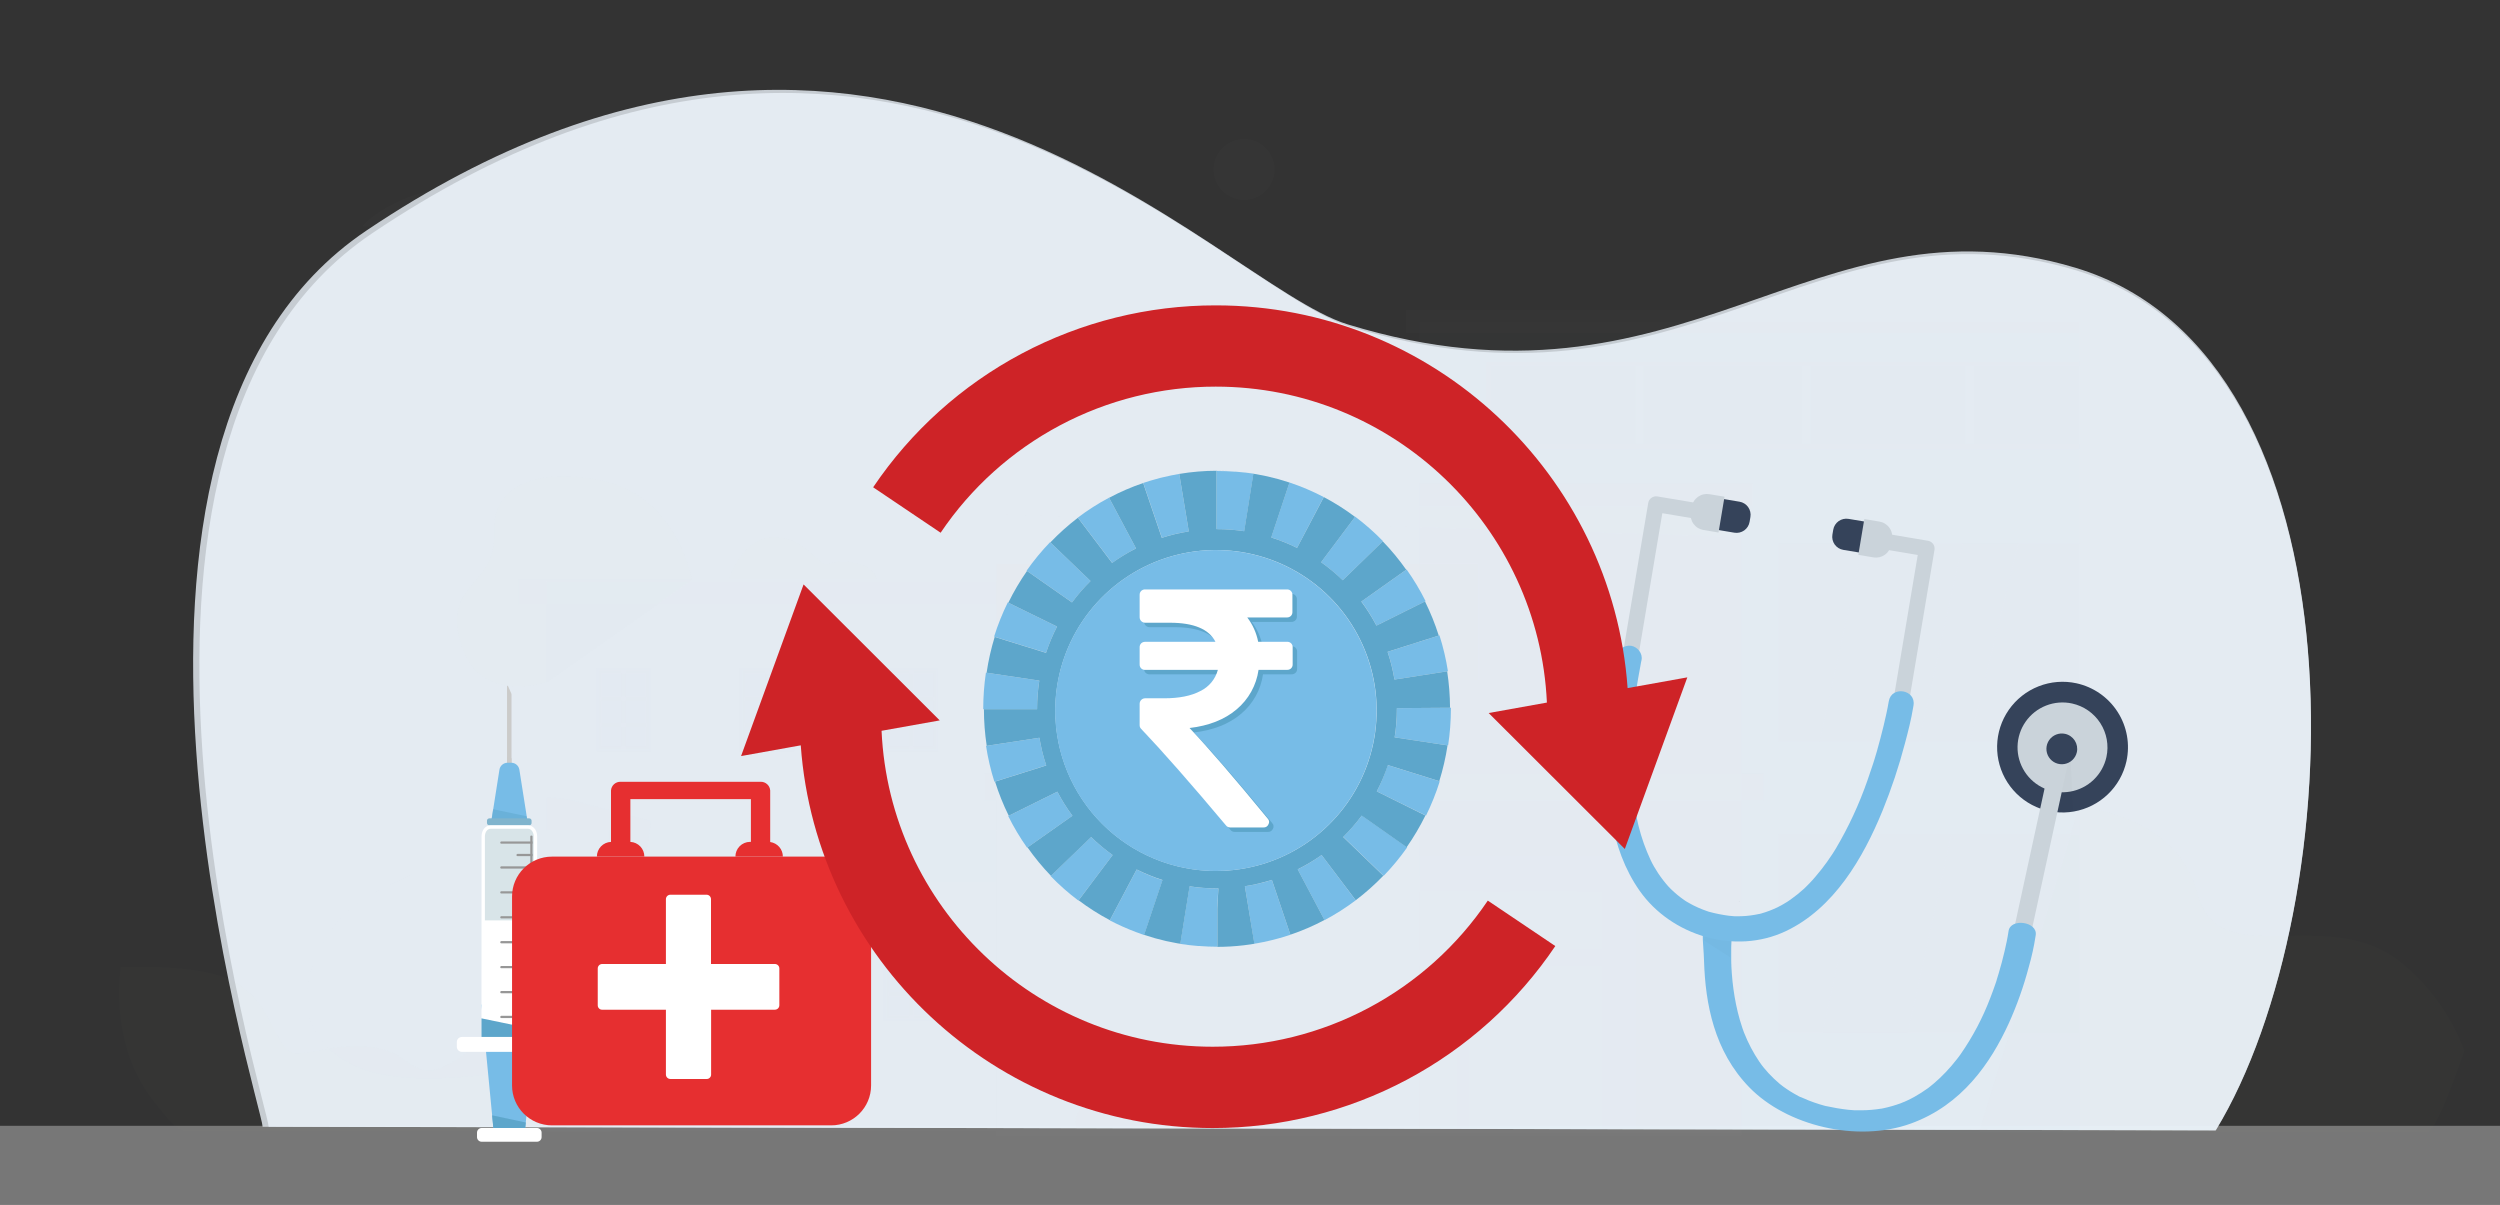 <svg width="498" height="240" viewBox="0 0 498 240" fill="none" xmlns="http://www.w3.org/2000/svg">
<rect x="0" y="0" width="498" height="240" fill="#333333" stroke="none"/>
<g clip-path="url(#clip0_859_4535)">
<g opacity="0.6">
<path opacity="0.6" d="M498 224.261H0V240.005H498V224.261Z" fill="#EFEFEF"/>
</g>
<path opacity="0.8" d="M52.312 224.447C52.312 220.549 10.178 88.24 72.939 45.964C175.79 -23.298 241.806 56.424 268.444 64.611C335.447 85.159 361.103 37.621 413.424 53.334C472.504 71.094 468.476 180.701 441.335 225.158L52.312 224.447Z" fill="#EBF2FA"/>
<path opacity="0.8" d="M53.513 224.456C53.513 220.571 11.503 88.653 74.082 46.505C176.626 -22.566 242.45 56.93 269.009 65.1C335.817 85.585 361.397 38.185 413.562 53.853C472.469 71.542 468.449 180.834 441.388 225.166L53.513 224.456Z" fill="#EBF2FA"/>
<g opacity="0.1">
<path opacity="0.1" d="M114.424 159.536C114.424 159.536 98.671 155.638 92.486 165.405C86.301 175.173 73.922 175.546 67.421 183.391C60.92 191.237 55.976 205.364 70.827 212.357C85.678 219.35 122.619 209.089 122.619 209.089L129.68 163.59L114.424 159.536Z" fill="#E1EAF6"/>
<path opacity="0.1" d="M137.839 115.541C137.839 115.541 135.727 102.563 124.589 97.271C117.919 94.096 97.821 91.73 98.439 105.946C98.929 117.237 87.608 115.852 92.046 128.989C95.865 140.298 108.849 135.916 108.849 135.916L137.839 115.541Z" fill="#AAD098"/>
<path opacity="0.1" d="M478.204 191.636C463.398 179.831 441.899 194.109 437.773 178.041C433.647 161.973 414.158 160.761 414.158 160.761L394.26 225.513H473.923H483.425C485.452 225.513 489.907 212.024 490.712 209.915C490.783 209.729 490.85 209.538 490.921 209.347C488.351 202.411 483.958 196.293 478.204 191.636Z" fill="#AAD098"/>
<path opacity="0.1" d="M414.163 64.052H282.744V225.681H414.163V64.052Z" fill="#9CB7DF"/>
<path opacity="0.1" d="M414.163 71.955H295.852V89.559H414.163V71.955Z" fill="#EDF3FA"/>
<path opacity="0.1" d="M346.853 100.947H198.431V226.232H346.853V100.947Z" fill="white"/>
<path opacity="0.1" d="M349.174 96.396H194.762V100.947H349.174V96.396Z" fill="white"/>
<path opacity="0.1" d="M416.599 61.774H280.094V66.325H416.599V61.774Z" fill="white"/>
<path opacity="0.1" d="M294.46 112.273H198.431V135.561H294.46V112.273Z" fill="#F79C59"/>
<path opacity="0.1" d="M198.431 115.79H108.849V165.401H198.431V115.79Z" fill="#B1CAE9"/>
<path opacity="0.1" d="M198.431 175.728H108.849V225.34H198.431V175.728Z" fill="#B1CAE9"/>
<path opacity="0.1" d="M198.431 165.406H121.263V175.728H198.431V165.406Z" fill="#81A5D6"/>
<g opacity="0.1">
<path opacity="0.1" d="M211.494 132.279C209.55 132.281 207.665 131.61 206.161 130.379C204.656 129.149 203.626 127.436 203.245 125.532C202.864 123.628 203.156 121.651 204.072 119.938C204.987 118.225 206.469 116.882 208.265 116.137C210.061 115.393 212.06 115.294 213.921 115.857C215.782 116.419 217.39 117.609 218.471 119.223C219.552 120.836 220.04 122.775 219.85 124.707C219.66 126.639 218.805 128.446 217.43 129.82C216.653 130.601 215.728 131.22 214.709 131.642C213.69 132.064 212.597 132.281 211.494 132.279ZM211.494 116.265C209.729 116.268 208.019 116.882 206.657 118.003C205.294 119.124 204.363 120.682 204.022 122.412C203.681 124.141 203.951 125.935 204.787 127.488C205.622 129.041 206.971 130.257 208.603 130.928C210.235 131.6 212.05 131.685 213.738 131.17C215.427 130.655 216.884 129.571 217.862 128.103C218.839 126.635 219.277 124.875 219.1 123.121C218.924 121.367 218.143 119.728 216.892 118.485C216.184 117.777 215.342 117.216 214.416 116.835C213.489 116.454 212.496 116.26 211.494 116.265Z" fill="white"/>
<path opacity="0.1" d="M216.923 122.516H212.864V118.467H210.125V122.516H206.065V125.255H210.125V129.309H212.864V125.255H216.923V122.516Z" fill="white"/>
</g>
<g opacity="0.1">
<path opacity="0.1" d="M226.563 119.865H228.342V123.071H231.659V119.865H233.438V127.964H231.659V124.714H228.369V127.964H226.59L226.563 119.865Z" fill="white"/>
<path opacity="0.1" d="M235.012 123.915C234.989 123.058 235.222 122.214 235.682 121.49C236.143 120.767 236.809 120.197 237.595 119.853C238.382 119.51 239.253 119.409 240.098 119.563C240.942 119.717 241.722 120.119 242.336 120.718C242.95 121.316 243.372 122.085 243.546 122.924C243.721 123.763 243.64 124.635 243.315 125.429C242.991 126.222 242.436 126.901 241.723 127.378C241.009 127.855 240.17 128.108 239.311 128.106C238.752 128.12 238.195 128.021 237.674 127.817C237.152 127.612 236.678 127.306 236.277 126.915C235.876 126.525 235.558 126.058 235.341 125.543C235.123 125.027 235.011 124.474 235.012 123.915ZM241.77 123.915C241.781 123.585 241.725 123.257 241.607 122.949C241.488 122.642 241.309 122.361 241.079 122.124C240.85 121.886 240.575 121.698 240.272 121.568C239.968 121.439 239.641 121.372 239.311 121.371C238.982 121.37 238.656 121.437 238.353 121.566C238.05 121.695 237.777 121.884 237.549 122.122C237.322 122.36 237.145 122.642 237.03 122.95C236.915 123.258 236.863 123.586 236.879 123.915C236.867 124.244 236.922 124.573 237.04 124.881C237.157 125.189 237.336 125.471 237.565 125.709C237.794 125.946 238.069 126.136 238.373 126.265C238.676 126.395 239.003 126.462 239.333 126.463C239.663 126.464 239.99 126.397 240.293 126.268C240.597 126.138 240.871 125.949 241.099 125.71C241.326 125.472 241.503 125.19 241.619 124.881C241.734 124.573 241.786 124.244 241.77 123.915Z" fill="white"/>
<path opacity="0.1" d="M244.607 126.787L245.665 125.526C246.327 126.134 247.186 126.483 248.084 126.508C248.813 126.508 249.253 126.219 249.253 125.722C249.253 125.225 248.978 125.038 247.622 124.692C245.985 124.274 244.954 123.804 244.954 122.192C244.954 120.723 246.137 119.75 247.795 119.75C248.888 119.731 249.953 120.096 250.805 120.78L249.88 122.112C249.274 121.64 248.54 121.362 247.773 121.313C247.088 121.313 246.728 121.628 246.728 122.046C246.728 122.578 247.075 122.752 248.48 123.107C250.125 123.551 251.05 124.128 251.05 125.562C251.05 127.169 249.823 128.071 248.071 128.071C246.797 128.083 245.564 127.626 244.607 126.787Z" fill="white"/>
<path opacity="0.1" d="M252.579 119.865H255.896C257.831 119.865 259.009 121.011 259.009 122.689C259.009 124.563 257.551 125.535 255.732 125.535H254.398V127.964H252.619L252.579 119.865ZM255.781 123.95C256.67 123.95 257.195 123.417 257.195 122.703C257.195 121.903 256.639 121.473 255.745 121.473H254.367V123.95H255.781Z" fill="white"/>
<path opacity="0.1" d="M260.405 119.865H262.184V127.964H260.405V119.865Z" fill="white"/>
<path opacity="0.1" d="M266.105 121.508H263.638V119.865H270.343V121.508H267.875V127.964H266.097L266.105 121.508Z" fill="white"/>
<path opacity="0.1" d="M273.455 119.808H275.101L278.578 127.964H276.71L275.968 126.148H272.566L271.824 127.964H269.987L273.455 119.808ZM275.341 124.594L274.265 121.93L273.184 124.594H275.341Z" fill="white"/>
<path opacity="0.1" d="M279.836 119.865H281.615V126.37H285.656V127.986H279.836V119.865Z" fill="white"/>
</g>
<path opacity="0.1" d="M414.158 166.32H354.309V205.76H414.158V166.32Z" fill="#B1CAE9"/>
<path opacity="0.1" d="M414.158 108.246H354.309V147.686H414.158V108.246Z" fill="#B1CAE9"/>
<path opacity="0.1" d="M414.163 72.892H297.097V88.431H414.163V72.892Z" fill="#B1CAE9"/>
<path opacity="0.1" d="M198.431 102.51L346.853 106.981V100.947H198.431V102.51Z" fill="#DEE9F6"/>
<path opacity="0.1" d="M198.431 115.497H103.246V120.407H198.431V115.497Z" fill="white"/>
<path opacity="0.1" d="M103.104 205.063C91.485 207.7 88.386 217.117 81.027 211.465C73.668 205.813 64.375 209.582 59.342 209.827C54.309 210.071 55.082 198.283 44.224 194.509C39.004 192.697 30.276 192.378 24.033 192.649C23.321 198.118 23.745 203.675 25.278 208.974C26.48 213.108 28.53 216.947 31.298 220.247C32.632 221.81 34.438 224.563 36.634 225.34H121.694C125.954 215.097 114.718 202.421 103.104 205.063Z" fill="#AAD098"/>
<path opacity="0.1" d="M72.139 45.076C72.139 45.076 80.009 35.85 98.817 36.875C98.817 36.875 126.141 21.5 155.287 34.824C155.287 34.824 186.256 31.521 209.196 37.683C224.487 41.79 229.538 46.119 229.538 46.119L72.139 45.076Z" fill="#F6FBFD"/>
<path opacity="0.1" d="M241.757 33.758C241.757 32.56 242.113 31.389 242.779 30.393C243.446 29.397 244.393 28.621 245.502 28.163C246.61 27.705 247.83 27.585 249.007 27.819C250.183 28.053 251.264 28.63 252.112 29.478C252.96 30.325 253.537 31.405 253.771 32.58C254.004 33.755 253.883 34.972 253.424 36.079C252.964 37.185 252.186 38.131 251.188 38.796C250.19 39.461 249.017 39.815 247.817 39.814C246.21 39.813 244.668 39.175 243.532 38.039C242.395 36.904 241.757 35.364 241.757 33.758Z" fill="#F6FBFD"/>
<path opacity="0.1" d="M162.962 72.119C162.962 72.119 167.27 67.066 177.577 67.626C177.577 67.626 192.544 59.19 208.502 66.507C208.502 66.507 225.465 64.695 238.026 68.07C246.403 70.321 249.169 72.678 249.169 72.678L162.962 72.119Z" fill="#F6FBFD"/>
<g opacity="0.1">
<path opacity="0.1" d="M325.821 170.542H221.53V224.944H325.821V170.542Z" fill="#9CB7DF"/>
<path opacity="0.1" d="M322.797 174.343H225.034V225.122H322.797V174.343Z" fill="white"/>
<path opacity="0.1" d="M319.298 177.557H228.738V189.225H319.298V177.557Z" fill="#B1CAE9"/>
<path opacity="0.1" d="M255.221 192.396H228.738V224.909H255.221V192.396Z" fill="#B1CAE9"/>
<path opacity="0.1" d="M290.294 192.396H257.737V224.909H290.294V192.396Z" fill="#B1CAE9"/>
<path opacity="0.1" d="M319.298 192.396H292.535V224.909H319.298V192.396Z" fill="#B1CAE9"/>
<path opacity="0.1" d="M268.404 192.396H290.294V204.428L286.395 224.905H262.21L268.404 192.396Z" fill="#CDDFF2"/>
<g opacity="0.1">
<g opacity="0.1">
<path opacity="0.1" d="M286.363 198.58H262.006V224.944H286.363V198.58Z" fill="white"/>
<path opacity="0.1" d="M285.203 199.77H263.166V224.94H285.203V199.77Z" fill="#9CB7DF"/>
<path opacity="0.1" d="M274.594 199.77H273.771V224.94H274.594V199.77Z" fill="white"/>
</g>
<g opacity="0.1">
<path opacity="0.1" d="M271.81 212.357C271.81 212.255 271.841 212.154 271.898 212.069C271.955 211.983 272.036 211.917 272.131 211.877C272.226 211.838 272.331 211.828 272.432 211.848C272.533 211.868 272.626 211.917 272.698 211.99C272.771 212.063 272.821 212.155 272.841 212.256C272.861 212.357 272.85 212.461 272.811 212.556C272.772 212.651 272.705 212.732 272.619 212.789C272.534 212.846 272.433 212.877 272.33 212.877C272.192 212.877 272.06 212.822 271.963 212.725C271.865 212.627 271.81 212.495 271.81 212.357Z" fill="white"/>
<path opacity="0.1" d="M275.519 212.357C275.519 212.255 275.549 212.154 275.606 212.069C275.663 211.983 275.745 211.917 275.84 211.877C275.935 211.838 276.039 211.828 276.14 211.848C276.241 211.868 276.334 211.917 276.407 211.99C276.479 212.063 276.529 212.155 276.549 212.256C276.569 212.357 276.559 212.461 276.519 212.556C276.48 212.651 276.413 212.732 276.328 212.789C276.242 212.846 276.142 212.877 276.039 212.877C275.901 212.877 275.768 212.822 275.671 212.725C275.573 212.627 275.519 212.495 275.519 212.357Z" fill="white"/>
</g>
</g>
<path opacity="0.1" d="M237.159 192.396H250.57L246.288 224.905H232.882L237.159 192.396Z" fill="#CDDFF2"/>
<path opacity="0.1" d="M252.522 177.557L250.983 189.225H237.577L239.111 177.557H252.522Z" fill="#CDDFF2"/>
<path opacity="0.1" d="M298.867 192.396H312.277L307.995 224.905H294.589L298.867 192.396Z" fill="#CDDFF2"/>
<path opacity="0.1" d="M314.229 177.557L312.691 189.225H299.285L300.819 177.557H314.229Z" fill="#CDDFF2"/>
<path opacity="0.1" d="M295.412 177.557L293.189 189.225H269.009L271.232 177.557H295.412Z" fill="#CDDFF2"/>
</g>
<path opacity="0.1" d="M292.557 194.789H292.606L292.557 195.051V194.789Z" fill="#CDDFF2"/>
<path opacity="0.1" d="M214.185 224.935C214.185 224.935 213.54 219.248 219.316 217.805C225.092 216.362 227.359 211.212 234.064 215.536C240.77 219.861 238.649 224.935 238.649 224.935H214.185Z" fill="#AAD098"/>
<path opacity="0.1" d="M382.282 147.686H362.482L371.143 108.246H390.948L382.282 147.686Z" fill="#BFD5EE"/>
<path opacity="0.1" d="M399.832 205.76H380.027L388.689 166.32H408.493L399.832 205.76Z" fill="#CDDFF2"/>
<path opacity="0.1" d="M371.668 166.32L363.002 205.76H354.309V166.32H371.668Z" fill="#CDDFF2"/>
<path opacity="0.1" d="M414.163 108.246V147.686H392.393L402.059 108.246H414.163Z" fill="#CDDFF2"/>
<path opacity="0.1" d="M327.413 72.892H325.763V88.431H327.413V72.892Z" fill="#EDF3FA"/>
<path opacity="0.1" d="M360.725 72.892H359.076V88.431H360.725V72.892Z" fill="#EDF3FA"/>
<path opacity="0.1" d="M393.215 72.892H391.566V88.431H393.215V72.892Z" fill="#EDF3FA"/>
<g opacity="0.5">
<g opacity="0.5">
<path opacity="0.5" d="M129.267 133.598H119.342V149.24H129.267V133.598Z" fill="#9CB7DF"/>
<g opacity="0.5">
<path opacity="0.5" d="M129.68 149.741H118.746V133.092H129.68V149.741ZM119.756 148.734H128.671V134.082H119.756V148.734Z" fill="white"/>
<path opacity="0.5" d="M128.795 138.828H119.627V139.583H128.795V138.828Z" fill="white"/>
<path opacity="0.5" d="M128.795 144.032H119.627V144.787H128.795V144.032Z" fill="white"/>
<path opacity="0.5" d="M124.589 149.235V133.522H123.833V149.235H124.589Z" fill="white"/>
</g>
</g>
<g opacity="0.5">
<path opacity="0.5" d="M157.924 133.598H147.999V149.24H157.924V133.598Z" fill="#9CB7DF"/>
<g opacity="0.5">
<path opacity="0.5" d="M158.333 149.741H147.399V133.092H158.333V149.741ZM148.408 148.734H157.324V134.082H148.408V148.734Z" fill="white"/>
<path opacity="0.5" d="M157.452 138.828H148.284V139.583H157.452V138.828Z" fill="white"/>
<path opacity="0.5" d="M157.452 144.032H148.284V144.787H157.452V144.032Z" fill="white"/>
<path opacity="0.5" d="M153.242 149.24V133.527H152.486V149.24H153.242Z" fill="white"/>
</g>
</g>
<g opacity="0.5">
<path opacity="0.5" d="M186.577 133.598H176.652V149.24H186.577V133.598Z" fill="#9CB7DF"/>
<g opacity="0.5">
<path opacity="0.5" d="M186.986 149.741H176.052V133.092H186.986V149.741ZM177.061 148.734H185.976V134.082H177.061V148.734Z" fill="white"/>
<path opacity="0.5" d="M186.105 138.828H176.937V139.583H186.105V138.828Z" fill="white"/>
<path opacity="0.5" d="M186.105 144.032H176.937V144.787H186.105V144.032Z" fill="white"/>
<path opacity="0.5" d="M181.899 149.235V133.522H181.143V149.235H181.899Z" fill="white"/>
</g>
</g>
</g>
<g opacity="0.5">
<g opacity="0.5">
<path opacity="0.5" d="M129.267 187.228H119.342V202.869H129.267V187.228Z" fill="#9CB7DF"/>
<g opacity="0.5">
<path opacity="0.5" d="M129.68 203.375H118.746V186.726H129.68V203.375ZM119.756 202.368H128.671V187.716H119.756V202.368Z" fill="white"/>
<path opacity="0.5" d="M128.795 192.458H119.627V193.213H128.795V192.458Z" fill="white"/>
<path opacity="0.5" d="M128.795 197.666H119.627V198.421H128.795V197.666Z" fill="white"/>
<path opacity="0.5" d="M124.589 202.865V187.152H123.833V202.865H124.589Z" fill="white"/>
</g>
</g>
<g opacity="0.5">
<path opacity="0.5" d="M157.924 187.228H147.999V202.869H157.924V187.228Z" fill="#9CB7DF"/>
<g opacity="0.5">
<path opacity="0.5" d="M158.333 203.375H147.399V186.726H158.333V203.375ZM148.408 202.368H157.324V187.716H148.408V202.368Z" fill="white"/>
<path opacity="0.5" d="M157.452 192.458H148.284V193.213H157.452V192.458Z" fill="white"/>
<path opacity="0.5" d="M157.452 197.666H148.284V198.421H157.452V197.666Z" fill="white"/>
<path opacity="0.5" d="M153.246 202.869V187.156H152.49V202.869H153.246Z" fill="white"/>
</g>
</g>
<g opacity="0.5">
<path opacity="0.5" d="M186.577 187.228H176.652V202.869H186.577V187.228Z" fill="#9CB7DF"/>
<g opacity="0.5">
<path opacity="0.5" d="M186.986 203.375H176.052V186.726H186.986V203.375ZM177.061 202.368H185.976V187.716H177.061V202.368Z" fill="white"/>
<path opacity="0.5" d="M186.105 192.458H176.937V193.213H186.105V192.458Z" fill="white"/>
<path opacity="0.5" d="M186.105 197.666H176.937V198.421H186.105V197.666Z" fill="white"/>
<path opacity="0.5" d="M181.899 202.869V187.156H181.143V202.869H181.899Z" fill="white"/>
</g>
</g>
</g>
<path opacity="0.1" d="M351.223 154.084H196.123V159.536H351.223V154.084Z" fill="#DEE9F6"/>
<path opacity="0.1" d="M145.1 115.492C145.1 115.492 147.768 106.781 154.38 106.981C160.992 107.181 163.046 113.246 165.314 112.273C167.582 111.301 174.184 111.86 174.598 115.492H145.1Z" fill="#AAD098"/>
</g>
<path d="M101.894 138.318V154.59H101.004V136.688C101.007 136.667 101.015 136.646 101.03 136.63C101.045 136.614 101.064 136.603 101.085 136.598C101.107 136.594 101.129 136.596 101.149 136.605C101.169 136.614 101.185 136.629 101.196 136.648L101.854 138.149C101.878 138.202 101.892 138.26 101.894 138.318Z" fill="#CBCBCA"/>
<g style="mix-blend-mode:multiply">
<path d="M101.894 151.056V154.608H101.004V150.612C101.309 150.744 101.606 150.892 101.894 151.056Z" fill="#CBCBCA"/>
</g>
<path d="M97.852 163.714H105.1L104.922 162.6L103.459 153.32C103.399 152.936 103.203 152.586 102.907 152.333C102.611 152.079 102.234 151.94 101.845 151.939H101.107C100.717 151.94 100.339 152.079 100.043 152.332C99.746 152.585 99.549 152.936 99.488 153.32L98.248 161.197L97.852 163.714Z" fill="#77BCE7"/>
<g style="mix-blend-mode:multiply" opacity="0.5">
<path d="M97.83 163.714H105.077L104.9 162.6L98.225 161.197L97.83 163.714Z" fill="#5DA6CB"/>
</g>
<path d="M105.891 163.936V163.487C105.891 163.228 105.68 163.017 105.42 163.017H97.478C97.218 163.017 97.007 163.228 97.007 163.487V163.936C97.007 164.196 97.218 164.407 97.478 164.407H105.42C105.68 164.407 105.891 164.196 105.891 163.936Z" fill="#80B4CD"/>
<path d="M98.368 225.668H104.535L104.735 223.599L106.998 200.116H95.909L98.034 222.174L98.368 225.668Z" fill="#77BCE7"/>
<path d="M95.909 206.843H106.998V166.578C106.998 165.379 106.198 164.407 105.22 164.407H97.705C96.718 164.407 95.927 165.379 95.927 166.578L95.909 206.843Z" fill="white"/>
<path opacity="0.3" d="M96.594 183.347V166.578C96.594 165.77 97.096 165.09 97.696 165.09H105.211C105.807 165.09 106.313 165.77 106.313 166.578V183.347H96.594Z" fill="#7EA5B1"/>
<g style="mix-blend-mode:multiply">
<path d="M95.909 206.843H106.998V205.156L95.909 202.856V206.843Z" fill="#5DA6CB"/>
</g>
<path d="M111.907 208.521V207.571C111.907 207.014 111.455 206.563 110.898 206.563H92.009C91.452 206.563 91 207.014 91 207.571V208.521C91 209.078 91.452 209.529 92.009 209.529H110.898C111.455 209.529 111.907 209.078 111.907 208.521Z" fill="white"/>
<g style="mix-blend-mode:multiply">
<path d="M98.368 225.668H104.535L104.735 223.599L98.034 222.174L98.368 225.668Z" fill="#5DA6CB"/>
</g>
<path d="M107.888 226.507V225.624C107.888 225.111 107.471 224.696 106.958 224.696H95.949C95.436 224.696 95.02 225.111 95.02 225.624V226.507C95.02 227.02 95.436 227.435 95.949 227.435H106.958C107.471 227.435 107.888 227.02 107.888 226.507Z" fill="white"/>
<path d="M99.826 168.061H106.078V167.617H99.826C99.775 167.623 99.729 167.649 99.697 167.689C99.665 167.728 99.649 167.779 99.653 167.83C99.648 167.856 99.649 167.884 99.656 167.91C99.662 167.936 99.674 167.961 99.69 167.982C99.706 168.004 99.727 168.022 99.75 168.035C99.773 168.049 99.799 168.057 99.826 168.061Z" fill="#979797"/>
<path d="M103.054 170.538H106.078V170.094H103.054C103.004 170.101 102.957 170.127 102.925 170.166C102.893 170.206 102.877 170.256 102.881 170.307C102.876 170.334 102.876 170.361 102.883 170.388C102.889 170.414 102.9 170.439 102.917 170.461C102.933 170.483 102.954 170.501 102.977 170.514C103.001 170.527 103.027 170.536 103.054 170.538Z" fill="#979797"/>
<path d="M99.826 173.02H106.078V172.576H99.826C99.775 172.583 99.729 172.609 99.697 172.648C99.665 172.688 99.649 172.738 99.653 172.789C99.648 172.816 99.648 172.843 99.654 172.87C99.66 172.896 99.672 172.921 99.688 172.943C99.705 172.965 99.725 172.983 99.749 172.996C99.773 173.009 99.799 173.018 99.826 173.02Z" fill="#979797"/>
<path d="M103.054 175.502H106.078V175.058H103.054C103.003 175.063 102.956 175.089 102.924 175.129C102.891 175.169 102.876 175.22 102.881 175.271C102.876 175.298 102.877 175.325 102.884 175.351C102.89 175.377 102.902 175.402 102.918 175.423C102.934 175.445 102.955 175.463 102.978 175.477C103.002 175.49 103.027 175.499 103.054 175.502Z" fill="#979797"/>
<path d="M99.826 177.984H106.078V177.54H99.826C99.776 177.545 99.73 177.57 99.697 177.609C99.665 177.648 99.649 177.698 99.653 177.748C99.648 177.775 99.648 177.803 99.654 177.83C99.66 177.857 99.672 177.882 99.688 177.904C99.704 177.926 99.725 177.944 99.749 177.958C99.773 177.972 99.799 177.981 99.826 177.984Z" fill="#979797"/>
<path d="M103.054 180.466H106.078V180.022H103.054C103.004 180.028 102.957 180.054 102.925 180.094C102.893 180.133 102.877 180.184 102.881 180.235C102.876 180.261 102.877 180.289 102.884 180.315C102.89 180.341 102.902 180.366 102.918 180.387C102.934 180.409 102.955 180.427 102.978 180.44C103.002 180.454 103.027 180.462 103.054 180.466Z" fill="#979797"/>
<path d="M99.826 182.948H106.078V182.504H99.826C99.775 182.51 99.729 182.536 99.697 182.576C99.665 182.615 99.649 182.666 99.653 182.717C99.648 182.743 99.649 182.771 99.656 182.797C99.662 182.823 99.674 182.848 99.69 182.869C99.706 182.891 99.727 182.909 99.75 182.922C99.773 182.936 99.799 182.944 99.826 182.948Z" fill="#979797"/>
<path d="M103.054 185.421H106.078V184.977H103.054C103.004 184.983 102.957 185.009 102.925 185.049C102.893 185.088 102.877 185.139 102.881 185.19C102.876 185.216 102.876 185.244 102.883 185.27C102.889 185.297 102.9 185.322 102.917 185.343C102.933 185.365 102.954 185.383 102.977 185.396C103.001 185.41 103.027 185.418 103.054 185.421Z" fill="#979797"/>
<path d="M99.826 187.907H106.078V187.463H99.826C99.775 187.47 99.729 187.495 99.697 187.535C99.665 187.575 99.649 187.625 99.653 187.676C99.648 187.703 99.648 187.73 99.654 187.757C99.66 187.783 99.672 187.808 99.688 187.83C99.705 187.851 99.725 187.869 99.749 187.883C99.773 187.896 99.799 187.904 99.826 187.907Z" fill="#979797"/>
<path d="M103.054 190.389H106.078V189.945H103.054C103.003 189.95 102.956 189.976 102.924 190.016C102.891 190.056 102.876 190.107 102.881 190.158C102.876 190.185 102.876 190.212 102.883 190.239C102.889 190.265 102.9 190.29 102.917 190.312C102.933 190.333 102.954 190.351 102.977 190.365C103.001 190.378 103.027 190.386 103.054 190.389Z" fill="#979797"/>
<path d="M99.826 192.871H106.078V192.427H99.826C99.776 192.432 99.73 192.457 99.697 192.496C99.665 192.535 99.649 192.585 99.653 192.635C99.648 192.662 99.648 192.69 99.654 192.717C99.66 192.743 99.672 192.769 99.688 192.791C99.704 192.813 99.725 192.831 99.749 192.845C99.773 192.859 99.799 192.868 99.826 192.871Z" fill="#979797"/>
<path d="M103.054 195.353H106.078V194.909H103.054C103.004 194.915 102.957 194.941 102.925 194.981C102.893 195.02 102.877 195.071 102.881 195.122C102.876 195.148 102.877 195.176 102.884 195.202C102.89 195.228 102.902 195.253 102.918 195.274C102.934 195.296 102.955 195.314 102.978 195.327C103.002 195.341 103.027 195.349 103.054 195.353Z" fill="#979797"/>
<path d="M99.826 197.852H106.078V197.408H99.826C99.775 197.415 99.729 197.441 99.697 197.48C99.665 197.52 99.649 197.57 99.653 197.621C99.648 197.648 99.649 197.675 99.656 197.701C99.662 197.728 99.674 197.752 99.69 197.774C99.706 197.795 99.727 197.813 99.75 197.827C99.773 197.84 99.799 197.849 99.826 197.852Z" fill="#979797"/>
<path d="M103.054 200.312H106.078V199.868H103.054C103.004 199.875 102.957 199.9 102.925 199.94C102.893 199.98 102.877 200.03 102.881 200.081C102.876 200.108 102.876 200.135 102.883 200.162C102.889 200.188 102.9 200.213 102.917 200.235C102.933 200.256 102.954 200.274 102.977 200.288C103.001 200.301 103.027 200.309 103.054 200.312Z" fill="#979797"/>
<path d="M99.826 202.794H106.078V202.35H99.826C99.775 202.357 99.729 202.382 99.697 202.422C99.665 202.462 99.649 202.512 99.653 202.563C99.648 202.59 99.648 202.617 99.654 202.644C99.66 202.67 99.672 202.695 99.688 202.717C99.705 202.738 99.725 202.756 99.749 202.77C99.773 202.783 99.799 202.791 99.826 202.794Z" fill="#979797"/>
<path d="M106.078 203.828V166.6C106.078 166.517 106.01 166.449 105.927 166.449H105.784C105.701 166.449 105.633 166.517 105.633 166.6V203.828C105.633 203.912 105.701 203.979 105.784 203.979H105.927C106.01 203.979 106.078 203.912 106.078 203.828Z" fill="#979797"/>
<path d="M423.588 151.646C423.031 154.158 421.741 156.448 419.881 158.227C418.021 160.007 415.675 161.197 413.139 161.646C410.603 162.096 407.99 161.785 405.63 160.753C403.271 159.721 401.27 158.014 399.881 155.848C398.492 153.682 397.777 151.154 397.826 148.582C397.875 146.01 398.685 143.511 400.156 141.399C401.626 139.287 403.69 137.657 406.087 136.715C408.484 135.773 411.106 135.562 413.624 136.107C415.3 136.474 416.888 137.166 418.296 138.146C419.704 139.125 420.905 140.372 421.83 141.815C422.756 143.258 423.387 144.869 423.689 146.556C423.99 148.243 423.956 149.973 423.588 151.646Z" fill="#35435A"/>
<path d="M419.604 150.789C419.225 152.517 418.342 154.094 417.066 155.321C415.789 156.548 414.177 157.369 412.434 157.681C410.69 157.994 408.893 157.783 407.269 157.075C405.645 156.368 404.268 155.196 403.311 153.707C402.355 152.218 401.862 150.48 401.894 148.711C401.927 146.943 402.484 145.223 403.494 143.771C404.505 142.318 405.925 141.197 407.573 140.55C409.222 139.902 411.026 139.758 412.757 140.134C415.078 140.643 417.103 142.051 418.387 144.048C419.67 146.046 420.108 148.47 419.604 150.789Z" fill="#CAD3DA"/>
<path d="M411.389 154.606L407.974 153.866L399.126 194.559L402.541 195.3L411.389 154.606Z" fill="#CAD3DA"/>
<path d="M413.708 149.835C413.578 150.426 413.274 150.966 412.837 151.385C412.399 151.804 411.847 152.084 411.25 152.19C410.653 152.297 410.038 152.224 409.482 151.981C408.927 151.738 408.456 151.336 408.129 150.826C407.802 150.316 407.633 149.721 407.645 149.116C407.657 148.51 407.848 147.922 408.194 147.425C408.54 146.928 409.026 146.544 409.591 146.323C410.155 146.102 410.773 146.052 411.365 146.181C411.759 146.267 412.132 146.43 412.463 146.66C412.795 146.891 413.077 147.184 413.295 147.523C413.512 147.863 413.661 148.241 413.732 148.638C413.803 149.035 413.795 149.441 413.708 149.835Z" fill="#35435A"/>
<g opacity="0.13">
<path opacity="0.13" d="M411.961 151.988L409.809 161.889C410.848 161.949 411.891 161.906 412.921 161.76L412.477 151.655L411.961 151.988Z" fill="black"/>
</g>
<path d="M339.582 183.138C338.888 187.17 339.315 187.343 339.444 191.432C339.711 199.921 341.432 209.374 348.475 216.611C355.931 224.265 369.969 227.662 380.636 223.812C390.823 220.132 396.545 211.74 400.169 203.806C401.802 200.186 403.13 196.436 404.14 192.595C404.714 190.604 405.16 188.579 405.474 186.531C405.474 186.437 405.505 186.344 405.518 186.251C405.9 183.587 400.48 182.81 400.102 185.483C399.907 186.846 399.613 188.191 399.302 189.532C398.961 190.988 398.576 192.434 398.146 193.87C398.021 194.287 397.892 194.7 397.763 195.117C397.763 195.162 397.737 195.197 397.728 195.224C397.727 195.244 397.727 195.265 397.728 195.286C397.648 195.526 397.568 195.765 397.483 196.005C397.172 196.915 396.843 197.817 396.492 198.718C394.981 202.714 392.983 206.51 390.542 210.017L390.098 210.621C390.307 210.342 389.938 210.834 389.835 210.963C389.475 211.407 389.106 211.878 388.724 212.322C387.995 213.171 387.223 213.984 386.412 214.755C386.029 215.119 385.634 215.474 385.224 215.82C385.029 215.985 384.838 216.145 384.638 216.304L384.242 216.62L384.042 216.771C383.169 217.401 382.26 217.98 381.321 218.507C380.845 218.768 380.36 219.017 379.858 219.248L379.142 219.572C379.791 219.279 378.759 219.719 378.595 219.781C377.463 220.195 376.302 220.528 375.122 220.775L374.758 220.846H374.713C374.433 220.882 374.153 220.931 373.868 220.966C373.197 221.051 372.534 221.113 371.832 221.144C371.129 221.175 370.551 221.175 369.911 221.17H369.742H369.911H369.626H369.453C369.008 221.139 368.599 221.113 368.172 221.068C366.689 220.901 365.215 220.655 363.757 220.331H363.73L363.317 220.225L362.428 219.963C361.71 219.741 361.008 219.495 360.32 219.226C359.773 219.013 359.244 218.782 358.71 218.538H358.675H358.644L358.31 218.369C357.977 218.196 357.652 218.014 357.337 217.827C356.861 217.552 356.398 217.263 355.954 216.961C355.705 216.797 355.465 216.624 355.224 216.451C355.104 216.362 354.446 215.838 354.602 215.976C353.781 215.284 353.002 214.543 352.272 213.756C351.934 213.383 351.605 213.006 351.289 212.619C351.205 212.513 350.778 211.949 350.947 212.175C350.782 211.953 350.622 211.731 350.467 211.505C349.25 209.706 348.235 207.779 347.439 205.76L347.385 205.631C347.385 205.573 347.341 205.507 347.323 205.462L347.083 204.778C346.902 204.246 346.733 203.708 346.576 203.167C346.278 202.141 346.029 201.107 345.816 200.059C345.406 198.036 345.127 195.99 344.98 193.932C344.944 193.461 344.918 192.991 344.891 192.52C344.891 192.276 344.891 192.032 344.86 191.787C344.891 192.444 344.86 191.579 344.86 191.419C344.86 190.495 344.86 189.572 344.86 188.648C344.895 187.023 344.998 185.398 345.153 183.764C345.269 182.557 344.842 185.336 345.033 184.137C344.193 184.217 343.539 183.565 342.783 183.431C341.783 183.258 340.551 183.542 339.582 183.138ZM363.717 220.318C363.575 220.287 363.339 220.22 363.717 220.318V220.318Z" fill="#77BCE7"/>
<path d="M341.814 100.841L330.111 98.883C329.706 98.826 329.295 98.928 328.963 99.167C328.631 99.406 328.405 99.764 328.332 100.166L323.833 126.868C323.622 128.125 323.412 129.382 323.201 130.637C322.868 132.622 325.949 133.141 326.283 131.152C327.765 122.252 329.257 113.351 330.76 104.451L331.134 102.231L341.298 103.931C343.277 104.26 343.797 101.174 341.814 100.841Z" fill="#CAD3DA"/>
<path d="M345.478 106.111L341.921 105.516L342.957 99.344L346.514 99.939C346.856 99.996 347.184 100.12 347.478 100.304C347.772 100.487 348.027 100.727 348.229 101.009C348.43 101.291 348.574 101.61 348.652 101.947C348.73 102.285 348.741 102.635 348.684 102.976L348.519 103.949C348.462 104.29 348.338 104.617 348.154 104.911C347.97 105.204 347.73 105.459 347.448 105.66C347.165 105.861 346.846 106.004 346.508 106.081C346.17 106.159 345.82 106.169 345.478 106.111Z" fill="#35435A"/>
<path d="M342.33 106.08L339.315 105.574C338.92 105.508 338.542 105.365 338.202 105.153C337.862 104.941 337.567 104.665 337.335 104.339C337.102 104.013 336.936 103.644 336.846 103.255C336.757 102.865 336.745 102.461 336.812 102.066L336.999 100.943C337.065 100.548 337.208 100.17 337.421 99.831C337.634 99.491 337.911 99.197 338.238 98.965C338.565 98.733 338.934 98.567 339.325 98.478C339.716 98.388 340.12 98.376 340.516 98.443L343.526 98.945L342.33 106.08Z" fill="#CAD3DA"/>
<path d="M372.37 105.743L384.073 107.723C384.479 107.797 384.84 108.026 385.079 108.362C385.319 108.698 385.417 109.114 385.353 109.521C383.871 118.424 382.379 127.325 380.876 136.222C380.662 137.48 380.452 138.737 380.245 139.992C379.911 141.976 376.83 141.466 377.163 139.477C378.645 130.573 380.138 121.673 381.641 112.775L382.014 110.555L371.854 108.855C369.871 108.495 370.387 105.41 372.37 105.743Z" fill="#CAD3DA"/>
<path d="M367.185 109.534L370.742 110.129L371.779 103.953L368.221 103.358C367.879 103.301 367.529 103.312 367.191 103.39C366.853 103.468 366.534 103.611 366.251 103.812C365.969 104.014 365.729 104.268 365.545 104.562C365.361 104.856 365.237 105.183 365.18 105.525L365.015 106.497C364.958 106.839 364.969 107.189 365.047 107.526C365.125 107.864 365.269 108.183 365.47 108.465C365.672 108.747 365.927 108.986 366.221 109.17C366.516 109.353 366.843 109.477 367.185 109.534Z" fill="#35435A"/>
<path d="M370.178 110.529L373.188 111.03C373.583 111.097 373.988 111.085 374.379 110.996C374.77 110.906 375.139 110.741 375.466 110.509C375.792 110.277 376.07 109.982 376.283 109.643C376.495 109.304 376.639 108.926 376.705 108.531L376.892 107.407C376.959 107.013 376.947 106.609 376.857 106.219C376.768 105.829 376.602 105.461 376.369 105.135C376.137 104.809 375.842 104.532 375.502 104.32C375.162 104.108 374.784 103.966 374.389 103.9L371.374 103.394L370.178 110.529Z" fill="#CAD3DA"/>
<g opacity="0.13">
<path opacity="0.13" d="M344.998 186.553C344.998 186.553 344.775 188.466 344.629 190.686L339.413 187.334L339.773 185.03L344.998 186.553Z" fill="black"/>
</g>
<path d="M322.094 130.699C320.88 136.291 320.2 141.984 320.062 147.704C319.72 157.773 320.645 168.966 326.621 177.451C332.943 186.424 345.607 190.242 355.682 185.509C365.3 180.981 371.138 170.933 375.02 161.445C376.79 157.091 378.275 152.627 379.466 148.081C380.098 145.706 380.72 143.291 381.112 140.862C381.112 140.751 381.152 140.64 381.169 140.525C381.707 137.35 376.781 136.529 376.243 139.703C375.972 141.319 375.607 142.922 375.229 144.516C374.815 146.248 374.34 147.975 373.868 149.684C373.726 150.181 373.575 150.674 373.424 151.167C373.228 151.824 373.539 150.812 373.361 151.371C373.273 151.655 373.184 151.944 373.09 152.228C372.743 153.311 372.374 154.39 371.992 155.465C370.355 160.17 368.255 164.702 365.722 168.993L365.224 169.801C365.536 169.295 365.118 169.961 365.011 170.13C364.652 170.68 364.28 171.223 363.895 171.759C363.175 172.763 362.41 173.739 361.601 174.676C361.223 175.12 360.831 175.564 360.436 175.964C360.244 176.159 360.058 176.354 359.862 176.545L359.475 176.927C359.373 177.029 358.951 177.411 359.422 176.985C358.548 177.781 357.626 178.522 356.661 179.205C356.216 179.524 355.74 179.826 355.264 180.093C355.042 180.226 354.82 180.355 354.584 180.484C355.198 180.128 354.224 180.666 354.068 180.741C353.018 181.245 351.926 181.658 350.805 181.975L350.467 182.064C349.884 182.242 351.009 181.966 350.409 182.064C350.147 182.113 349.889 182.175 349.622 182.219C348.999 182.33 348.373 182.41 347.737 182.464C347.101 182.517 346.563 182.517 345.958 182.521C345.802 182.521 345.349 182.495 345.958 182.521H345.571C345.18 182.49 344.793 182.464 344.402 182.419C343.051 182.242 341.714 181.974 340.4 181.616C340.284 181.585 339.929 181.46 340.471 181.638L340.027 181.487C339.751 181.394 339.48 181.292 339.208 181.189C338.568 180.941 337.937 180.661 337.323 180.35C336.834 180.106 336.367 179.826 335.891 179.556C335.416 179.285 336.336 179.871 335.829 179.516L335.536 179.32C335.242 179.116 334.958 178.912 334.677 178.694C334.26 178.375 333.859 178.037 333.468 177.686C333.25 177.491 333.023 177.296 332.832 177.091C332.708 176.972 331.943 176.15 332.428 176.687C331.658 175.826 330.949 174.912 330.307 173.952C330.018 173.508 329.742 173.064 329.484 172.62C329.4 172.483 328.959 171.653 329.275 172.265C329.115 171.95 328.955 171.639 328.804 171.32C327.784 169.148 326.982 166.882 326.407 164.553C326.376 164.433 326.349 164.318 326.318 164.198C326.461 164.78 326.354 164.349 326.318 164.198C326.26 163.932 326.198 163.661 326.145 163.39C326.016 162.759 325.896 162.125 325.789 161.49C325.59 160.273 325.429 159.052 325.304 157.827C325.077 155.414 324.972 152.991 324.989 150.568C324.989 150.013 324.989 149.453 324.989 148.898C324.989 148.605 324.989 148.317 324.989 148.01C324.989 148.787 324.989 147.762 324.989 147.566C325.033 146.468 325.098 145.373 325.184 144.281C325.331 142.349 325.536 140.418 325.789 138.509C326.091 136.267 326.505 134.069 326.914 131.849C326.936 131.742 326.963 131.631 326.985 131.525C327.288 130.193 326.212 128.861 324.935 128.643C324.282 128.549 323.618 128.71 323.081 129.094C322.545 129.479 322.178 130.055 322.059 130.704L322.094 130.699Z" fill="#77BCE7"/>
<path d="M367.433 226.267L367.203 226.205L367.433 226.267Z" fill="#9EA1A5"/>
<path d="M348.754 209.483L348.771 209.478L348.762 209.458L348.746 209.466L348.754 209.483Z" fill="#9EA1A5"/>
<path d="M341.688 178.671L341.525 178.619L341.688 178.671Z" fill="#9EA1A5"/>
<path d="M329.297 163.464C329.297 163.437 329.297 163.398 329.266 163.349V163.279C329.266 163.314 329.266 163.345 329.266 163.371C329.275 163.402 329.286 163.433 329.297 163.464Z" fill="#9EA1A5"/>
<path d="M346.509 179.493H346.389V179.515H346.522L346.509 179.493Z" fill="#9EA1A5"/>
<path d="M165.566 170.64H109.955C105.561 170.64 102 174.197 102 178.583V216.229C102 220.616 105.561 224.172 109.955 224.172H165.566C169.959 224.172 173.521 220.616 173.521 216.229V178.583C173.521 174.197 169.959 170.64 165.566 170.64Z" fill="#E62F30"/>
<path d="M153.423 167.732V157.45C153.386 156.969 153.165 156.522 152.805 156.202C152.445 155.881 151.975 155.713 151.493 155.731H123.641C123.159 155.712 122.688 155.88 122.328 156.2C121.968 156.521 121.746 156.969 121.711 157.45V167.706C120.953 167.734 120.235 168.057 119.711 168.605C119.186 169.152 118.896 169.883 118.901 170.64H128.354C128.358 169.887 128.071 169.162 127.553 168.615C127.034 168.068 126.324 167.742 125.571 167.706V159.181H149.581V167.701H149.39C148.616 167.708 147.876 168.022 147.334 168.573C146.791 169.124 146.49 169.868 146.495 170.64H155.944C155.949 169.933 155.695 169.248 155.232 168.713C154.768 168.178 154.125 167.829 153.423 167.732Z" fill="#E62F30"/>
<path d="M154.334 192.027H141.631V179.116C141.631 178.88 141.537 178.655 141.371 178.488C141.204 178.322 140.978 178.228 140.742 178.228H133.539C133.303 178.228 133.076 178.322 132.91 178.488C132.743 178.655 132.649 178.88 132.649 179.116V192.027H119.959C119.723 192.027 119.497 192.121 119.33 192.287C119.164 192.454 119.07 192.68 119.07 192.915V200.25C119.066 200.365 119.086 200.48 119.129 200.587C119.172 200.694 119.237 200.791 119.319 200.871C119.397 200.958 119.493 201.026 119.601 201.072C119.708 201.117 119.825 201.138 119.941 201.133H132.649V214.045C132.649 214.28 132.743 214.506 132.91 214.672C133.076 214.839 133.303 214.933 133.539 214.933H140.782C140.895 214.936 141.008 214.915 141.113 214.871C141.218 214.828 141.313 214.762 141.391 214.68C141.477 214.598 141.545 214.5 141.591 214.39C141.636 214.281 141.657 214.163 141.653 214.045V201.133H154.357C154.593 201.133 154.819 201.04 154.986 200.873C155.152 200.707 155.246 200.481 155.246 200.245V192.911C155.245 192.793 155.221 192.676 155.175 192.567C155.129 192.458 155.061 192.36 154.976 192.278C154.891 192.195 154.791 192.131 154.681 192.088C154.57 192.045 154.453 192.024 154.334 192.027Z" fill="white"/>
<path d="M242.17 77.016C277.573 77.016 306.555 104.988 308.142 139.952L296.541 142.034L323.664 169.117L336.114 134.93L324.22 137.066C321.183 94.519 285.536 60.829 242.175 60.829C228.696 60.82 215.422 64.12 203.521 70.439C191.621 76.759 181.459 85.903 173.931 97.067L187.373 106.12C193.418 97.155 201.577 89.812 211.133 84.737C220.688 79.662 231.347 77.011 242.17 77.016Z" fill="#CE2327"/>
<path d="M241.574 224.709C255.055 224.715 268.329 221.411 280.23 215.089C292.13 208.767 302.291 199.619 309.818 188.453L296.372 179.4C290.328 188.366 282.168 195.709 272.613 200.785C263.057 205.861 252.398 208.513 241.574 208.508C206.172 208.508 177.19 180.537 175.607 145.573L187.195 143.504L160.071 116.42L147.621 150.608L159.511 148.472C162.57 191.019 198.204 224.709 241.574 224.709Z" fill="#CE2327"/>
<path d="M226.297 109.237L220.934 99.158V99.132C218.757 100.289 216.675 101.618 214.709 103.105L214.736 103.136L221.548 112.127C223.055 111.044 224.642 110.078 226.297 109.237Z" fill="#77BCE7"/>
<path d="M217.239 115.741L209.236 108.047L209.182 107.994C207.477 109.764 205.911 111.664 204.5 113.677L204.585 113.734L213.553 120.004C214.667 118.488 215.899 117.062 217.239 115.741Z" fill="#77BCE7"/>
<path d="M210.565 124.812L200.859 120.057L200.752 120.003C199.67 122.201 198.759 124.478 198.026 126.814L198.151 126.854L208.377 130.033C208.966 128.237 209.697 126.491 210.565 124.812Z" fill="#77BCE7"/>
<path d="M242.428 188.609H242.468V180.95L242.682 176.976H242.428C240.593 176.977 238.76 176.837 236.946 176.559L235.096 188.014C235.652 188.103 236.208 188.178 236.763 188.249L236.964 188.276C237.524 188.338 238.08 188.396 238.64 188.44H238.871C240.057 188.532 241.242 188.579 242.428 188.582V188.609Z" fill="#77BCE7"/>
<path d="M226.417 173.216L221.081 183.312V183.343C222.808 184.245 224.59 185.039 226.417 185.718L226.719 185.825C227.115 185.971 227.51 186.118 227.911 186.269L231.579 175.338C229.806 174.764 228.08 174.055 226.417 173.216Z" fill="#77BCE7"/>
<path d="M221.637 170.325C220.112 169.24 218.674 168.038 217.337 166.729L209.333 174.459L209.28 174.507C210.992 176.279 212.842 177.912 214.811 179.391L214.843 179.356L221.637 170.325Z" fill="#77BCE7"/>
<path d="M210.627 157.703L200.943 162.498L200.836 162.551C201.924 164.748 203.182 166.858 204.598 168.86L204.682 168.802L213.629 162.498C212.501 160.982 211.498 159.379 210.627 157.703Z" fill="#77BCE7"/>
<path d="M207.052 146.958L196.554 148.57H196.417C196.788 150.993 197.346 153.384 198.084 155.722L198.213 155.678L208.413 152.463C207.814 150.667 207.359 148.826 207.052 146.958Z" fill="#77BCE7"/>
<path d="M206.586 141.195C206.589 139.314 206.738 137.437 207.03 135.579L196.532 134.007H196.394C196.036 136.413 195.858 138.842 195.861 141.275H196.003H206.594L206.586 141.195Z" fill="#77BCE7"/>
<path d="M267.466 115.599L275.438 107.851L275.492 107.803C273.775 106.034 271.922 104.401 269.952 102.919L269.92 102.959L263.162 111.989C264.688 113.079 266.127 114.286 267.466 115.599Z" fill="#77BCE7"/>
<path d="M236.808 105.849L234.909 94.403C233.887 94.572 232.864 94.785 231.85 95.029L231.192 95.18C230.841 95.269 230.494 95.371 230.147 95.469C229.8 95.566 229.422 95.673 229.062 95.779L228.266 96.032C228.088 96.09 227.911 96.139 227.737 96.201L231.446 107.119C233.197 106.557 234.99 106.133 236.808 105.849Z" fill="#77BCE7"/>
<path d="M274.193 124.621L283.869 119.808L283.98 119.755C282.885 117.559 281.621 115.451 280.201 113.45L280.125 113.495L271.192 119.817C272.316 121.338 273.32 122.944 274.193 124.621Z" fill="#77BCE7"/>
<path d="M277.786 135.365L288.284 133.731L288.427 133.709C288.048 131.287 287.485 128.897 286.741 126.561L286.612 126.605L276.417 129.842C277.019 131.644 277.477 133.491 277.786 135.365Z" fill="#77BCE7"/>
<path d="M247.977 176.541L249.854 187.991C250.885 187.823 251.912 187.614 252.935 187.374L253.638 187.205C253.989 187.117 254.336 187.019 254.683 186.926L255.803 186.602L256.554 186.366L257.048 186.211L253.366 175.289C251.605 175.845 249.804 176.264 247.977 176.541Z" fill="#77BCE7"/>
<path d="M242.33 93.786V105.41H242.45C244.262 105.41 246.071 105.547 247.862 105.818L249.689 94.359C249.12 94.27 248.551 94.19 247.977 94.123H247.871C247.315 94.061 246.755 94.008 246.199 93.959H245.959C244.788 93.87 243.618 93.826 242.45 93.826L242.33 93.786Z" fill="#77BCE7"/>
<path d="M258.493 173.184L263.829 183.276V183.303C266.006 182.15 268.087 180.825 270.054 179.343L270.027 179.307L263.269 170.325C261.753 171.4 260.156 172.356 258.493 173.184Z" fill="#77BCE7"/>
<path d="M278.266 141.195C278.27 143.1 278.121 145.001 277.822 146.882L288.324 148.476H288.467C288.832 146.066 289.016 143.632 289.018 141.195V140.986H288.871L278.28 141.062L278.266 141.195Z" fill="#77BCE7"/>
<path d="M267.564 166.698L275.567 174.414L275.621 174.468C277.33 172.701 278.899 170.804 280.312 168.793L280.227 168.736L271.272 162.444C270.15 163.957 268.91 165.379 267.564 166.698Z" fill="#77BCE7"/>
<path d="M274.256 157.64L283.953 162.418L284.06 162.471C285.146 160.27 286.06 157.988 286.795 155.647L286.666 155.607L276.439 152.41C275.853 154.209 275.123 155.958 274.256 157.64Z" fill="#77BCE7"/>
<path d="M258.373 109.143L263.673 99.034V99.007C261.481 97.859 259.2 96.89 256.852 96.108L253.215 107.052C254.987 107.613 256.711 108.313 258.373 109.143Z" fill="#77BCE7"/>
<path d="M221.636 170.325L214.859 179.343C216.824 180.826 218.906 182.149 221.084 183.299L226.42 173.202C228.079 174.03 229.798 174.729 231.564 175.293L227.896 186.224C230.785 187.195 233.764 187.872 236.789 188.245C236.233 188.174 235.677 188.098 235.122 188.009L236.971 176.554C238.785 176.833 240.618 176.973 242.454 176.972H242.707L242.494 180.945V188.604H242.454C241.268 188.604 240.082 188.557 238.897 188.462C240.071 188.555 241.253 188.618 242.454 188.618C245.992 188.613 249.518 188.199 252.961 187.383C251.938 187.623 250.911 187.827 249.879 188L247.976 176.541C249.801 176.258 251.602 175.833 253.361 175.271L257.043 186.193C259.384 185.404 261.656 184.424 263.837 183.263L258.501 173.171C260.161 172.346 261.754 171.395 263.268 170.325L270.062 179.329C272.017 177.846 273.855 176.213 275.557 174.445L267.554 166.729C268.897 165.41 270.134 163.988 271.253 162.475L280.208 168.767C281.612 166.758 282.861 164.646 283.943 162.449L274.255 157.64C275.135 155.96 275.879 154.211 276.478 152.41L286.705 155.607C287.434 153.275 287.984 150.892 288.35 148.477L277.812 146.883C278.111 145.002 278.26 143.1 278.256 141.195V141.062L288.848 140.986C288.835 138.557 288.644 136.133 288.274 133.732L277.776 135.366C277.467 133.491 277.01 131.644 276.407 129.842L286.602 126.606C285.864 124.273 284.946 122.001 283.859 119.808L274.184 124.621C273.306 122.95 272.3 121.35 271.173 119.835L280.124 113.495C278.715 111.489 277.151 109.596 275.446 107.834L267.474 115.581C266.134 114.276 264.695 113.077 263.17 111.994L269.928 102.963C267.961 101.485 265.879 100.166 263.703 99.016L258.372 109.144C256.716 108.318 254.997 107.623 253.232 107.066L256.869 96.121C253.973 95.156 250.986 94.485 247.954 94.119C248.528 94.186 249.097 94.266 249.666 94.354L247.838 105.814C246.047 105.543 244.239 105.406 242.427 105.405H242.329V93.786H242.449C243.617 93.786 244.787 93.83 245.958 93.919C244.797 93.83 243.628 93.773 242.449 93.773C239.922 93.774 237.4 93.984 234.908 94.403L236.807 105.854C234.983 106.141 233.184 106.57 231.427 107.137L227.718 96.219C225.38 97.013 223.11 97.998 220.933 99.163L226.295 109.241C224.635 110.082 223.042 111.048 221.529 112.132L214.717 103.136C212.763 104.629 210.929 106.271 209.23 108.047L217.234 115.741C215.892 117.062 214.658 118.487 213.543 120.004L204.579 113.734C203.178 115.744 201.934 117.857 200.857 120.057L210.564 124.812C209.692 126.497 208.958 128.249 208.367 130.051L198.141 126.872C197.425 129.207 196.887 131.592 196.531 134.007L207.034 135.579C206.741 137.437 206.592 139.314 206.589 141.195V141.271H195.997C195.998 143.714 196.184 146.154 196.553 148.57L207.051 146.958C207.357 148.832 207.812 150.679 208.412 152.481L198.212 155.696C198.943 158.03 199.856 160.305 200.942 162.498L210.626 157.703C211.497 159.379 212.5 160.982 213.628 162.498L204.681 168.802C206.088 170.81 207.649 172.706 209.35 174.472L217.354 166.742C218.685 168.046 220.117 169.244 221.636 170.325ZM210.213 141.528C210.213 135.206 212.09 129.025 215.608 123.768C219.126 118.511 224.126 114.414 229.976 111.994C235.826 109.575 242.263 108.942 248.473 110.175C254.683 111.409 260.387 114.453 264.865 118.924C269.342 123.395 272.391 129.091 273.626 135.292C274.861 141.493 274.227 147.92 271.804 153.761C269.381 159.603 265.278 164.595 260.013 168.108C254.748 171.62 248.559 173.495 242.227 173.495C233.739 173.495 225.598 170.129 219.594 164.137C213.591 158.145 210.216 150.017 210.213 141.541V141.528Z" fill="#5DA6CB"/>
<path d="M274.207 141.541C274.207 135.219 272.329 129.038 268.811 123.781C265.294 118.524 260.294 114.427 254.444 112.008C248.594 109.588 242.157 108.955 235.947 110.188C229.737 111.422 224.032 114.467 219.555 118.937C215.078 123.408 212.029 129.104 210.793 135.305C209.558 141.506 210.192 147.933 212.615 153.775C215.038 159.616 219.142 164.609 224.406 168.121C229.671 171.634 235.861 173.509 242.193 173.509C250.683 173.509 258.826 170.141 264.83 164.146C270.834 158.151 274.207 150.02 274.207 141.541Z" fill="#77BCE7"/>
<path d="M258.08 129.034C257.976 128.934 257.853 128.856 257.719 128.804C257.585 128.752 257.441 128.728 257.297 128.732H251.517C251.174 126.971 250.43 125.312 249.342 123.884H257.253C257.397 123.888 257.54 123.864 257.675 123.812C257.809 123.76 257.932 123.682 258.035 123.582C258.134 123.481 258.212 123.362 258.264 123.231C258.316 123.1 258.341 122.959 258.338 122.818V119.382C258.344 119.238 258.32 119.095 258.268 118.961C258.215 118.826 258.136 118.705 258.034 118.603C257.932 118.502 257.809 118.423 257.675 118.371C257.54 118.319 257.397 118.296 257.253 118.303H228.991C228.847 118.298 228.704 118.323 228.569 118.375C228.435 118.426 228.312 118.505 228.209 118.605C228.108 118.707 228.029 118.828 227.977 118.962C227.925 119.096 227.901 119.239 227.906 119.382V123.857C227.91 124.143 228.025 124.416 228.228 124.618C228.431 124.82 228.705 124.934 228.991 124.936H233.913C238.689 124.936 241.721 126.204 243.011 128.741H228.991C228.847 128.737 228.704 128.761 228.569 128.813C228.435 128.865 228.312 128.943 228.209 129.043C228.108 129.145 228.029 129.267 227.977 129.4C227.925 129.534 227.901 129.677 227.906 129.82V133.252C227.901 133.395 227.925 133.538 227.977 133.672C228.029 133.806 228.108 133.927 228.209 134.029C228.312 134.129 228.435 134.207 228.569 134.259C228.704 134.311 228.847 134.336 228.991 134.331H243.486C243.242 135.24 242.806 136.086 242.206 136.813C241.606 137.539 240.857 138.128 240.009 138.54C238.186 139.508 235.781 139.99 232.793 139.987H228.991C228.705 139.99 228.431 140.104 228.228 140.306C228.025 140.507 227.91 140.78 227.906 141.066V145.342C227.902 145.48 227.927 145.617 227.979 145.744C228.031 145.872 228.109 145.987 228.209 146.083C232.557 150.665 238.189 157.075 245.105 165.312C245.203 165.444 245.332 165.549 245.48 165.619C245.628 165.69 245.79 165.723 245.954 165.717H252.575C252.782 165.732 252.989 165.681 253.165 165.572C253.342 165.463 253.479 165.3 253.558 165.108C253.67 164.931 253.718 164.72 253.693 164.512C253.669 164.304 253.574 164.11 253.424 163.963C246.817 155.918 241.623 149.899 237.844 145.906C241.698 145.459 244.82 144.225 247.213 142.203C249.599 140.208 251.159 137.4 251.592 134.322H257.297C257.441 134.327 257.585 134.302 257.719 134.25C257.853 134.199 257.976 134.12 258.08 134.02C258.181 133.919 258.26 133.798 258.313 133.666C258.366 133.533 258.391 133.39 258.386 133.248V129.811C258.391 129.668 258.366 129.525 258.314 129.391C258.261 129.257 258.181 129.136 258.08 129.034Z" fill="#5DA6CB"/>
<path d="M257.19 128.146C257.087 128.046 256.964 127.968 256.83 127.916C256.695 127.864 256.552 127.84 256.408 127.844H250.627C250.285 126.083 249.541 124.424 248.453 122.996H256.363C256.507 123.001 256.651 122.976 256.785 122.924C256.92 122.872 257.042 122.794 257.146 122.694C257.245 122.593 257.323 122.474 257.375 122.343C257.427 122.212 257.452 122.071 257.448 121.93V118.494C257.455 118.35 257.431 118.207 257.378 118.073C257.326 117.939 257.246 117.817 257.144 117.715C257.042 117.614 256.92 117.535 256.785 117.483C256.651 117.431 256.507 117.408 256.363 117.415H228.102C227.958 117.41 227.814 117.435 227.68 117.487C227.545 117.539 227.423 117.617 227.319 117.717C227.218 117.819 227.139 117.94 227.087 118.074C227.035 118.208 227.011 118.351 227.017 118.494V122.969C227.02 123.255 227.136 123.528 227.339 123.73C227.542 123.932 227.816 124.046 228.102 124.048H233.024C237.799 124.048 240.832 125.317 242.121 127.853H228.102C227.958 127.849 227.814 127.873 227.68 127.925C227.545 127.977 227.423 128.055 227.319 128.155C227.218 128.257 227.139 128.379 227.087 128.512C227.035 128.646 227.011 128.789 227.017 128.932V132.364C227.011 132.507 227.035 132.65 227.087 132.784C227.139 132.918 227.218 133.039 227.319 133.141C227.423 133.241 227.545 133.319 227.68 133.371C227.814 133.423 227.958 133.448 228.102 133.443H242.597C242.353 134.352 241.916 135.198 241.316 135.925C240.717 136.651 239.968 137.24 239.12 137.652C237.297 138.62 234.892 139.102 231.904 139.099H228.102C227.816 139.102 227.542 139.216 227.339 139.418C227.136 139.619 227.02 139.892 227.017 140.178V144.454C227.013 144.592 227.038 144.729 227.09 144.856C227.142 144.984 227.22 145.099 227.319 145.195C231.668 149.777 237.3 156.187 244.216 164.425C244.314 164.556 244.442 164.661 244.59 164.731C244.738 164.802 244.901 164.835 245.065 164.829H251.686C251.893 164.844 252.099 164.793 252.276 164.684C252.453 164.575 252.59 164.412 252.668 164.22C252.78 164.043 252.828 163.832 252.804 163.624C252.78 163.416 252.685 163.222 252.535 163.075C245.928 155.03 240.734 149.011 236.955 145.018C240.808 144.571 243.931 143.337 246.323 141.315C248.71 139.32 250.27 136.512 250.703 133.434H256.408C256.552 133.439 256.695 133.414 256.83 133.362C256.964 133.311 257.087 133.232 257.19 133.132C257.292 133.031 257.371 132.91 257.424 132.778C257.476 132.645 257.501 132.503 257.497 132.36V128.923C257.502 128.78 257.477 128.637 257.424 128.503C257.371 128.369 257.292 128.248 257.19 128.146Z" fill="white"/>
</g>
<defs>
<clipPath id="clip0_859_4535">
<rect width="498" height="240" fill="white"/>
</clipPath>
</defs>
</svg>
